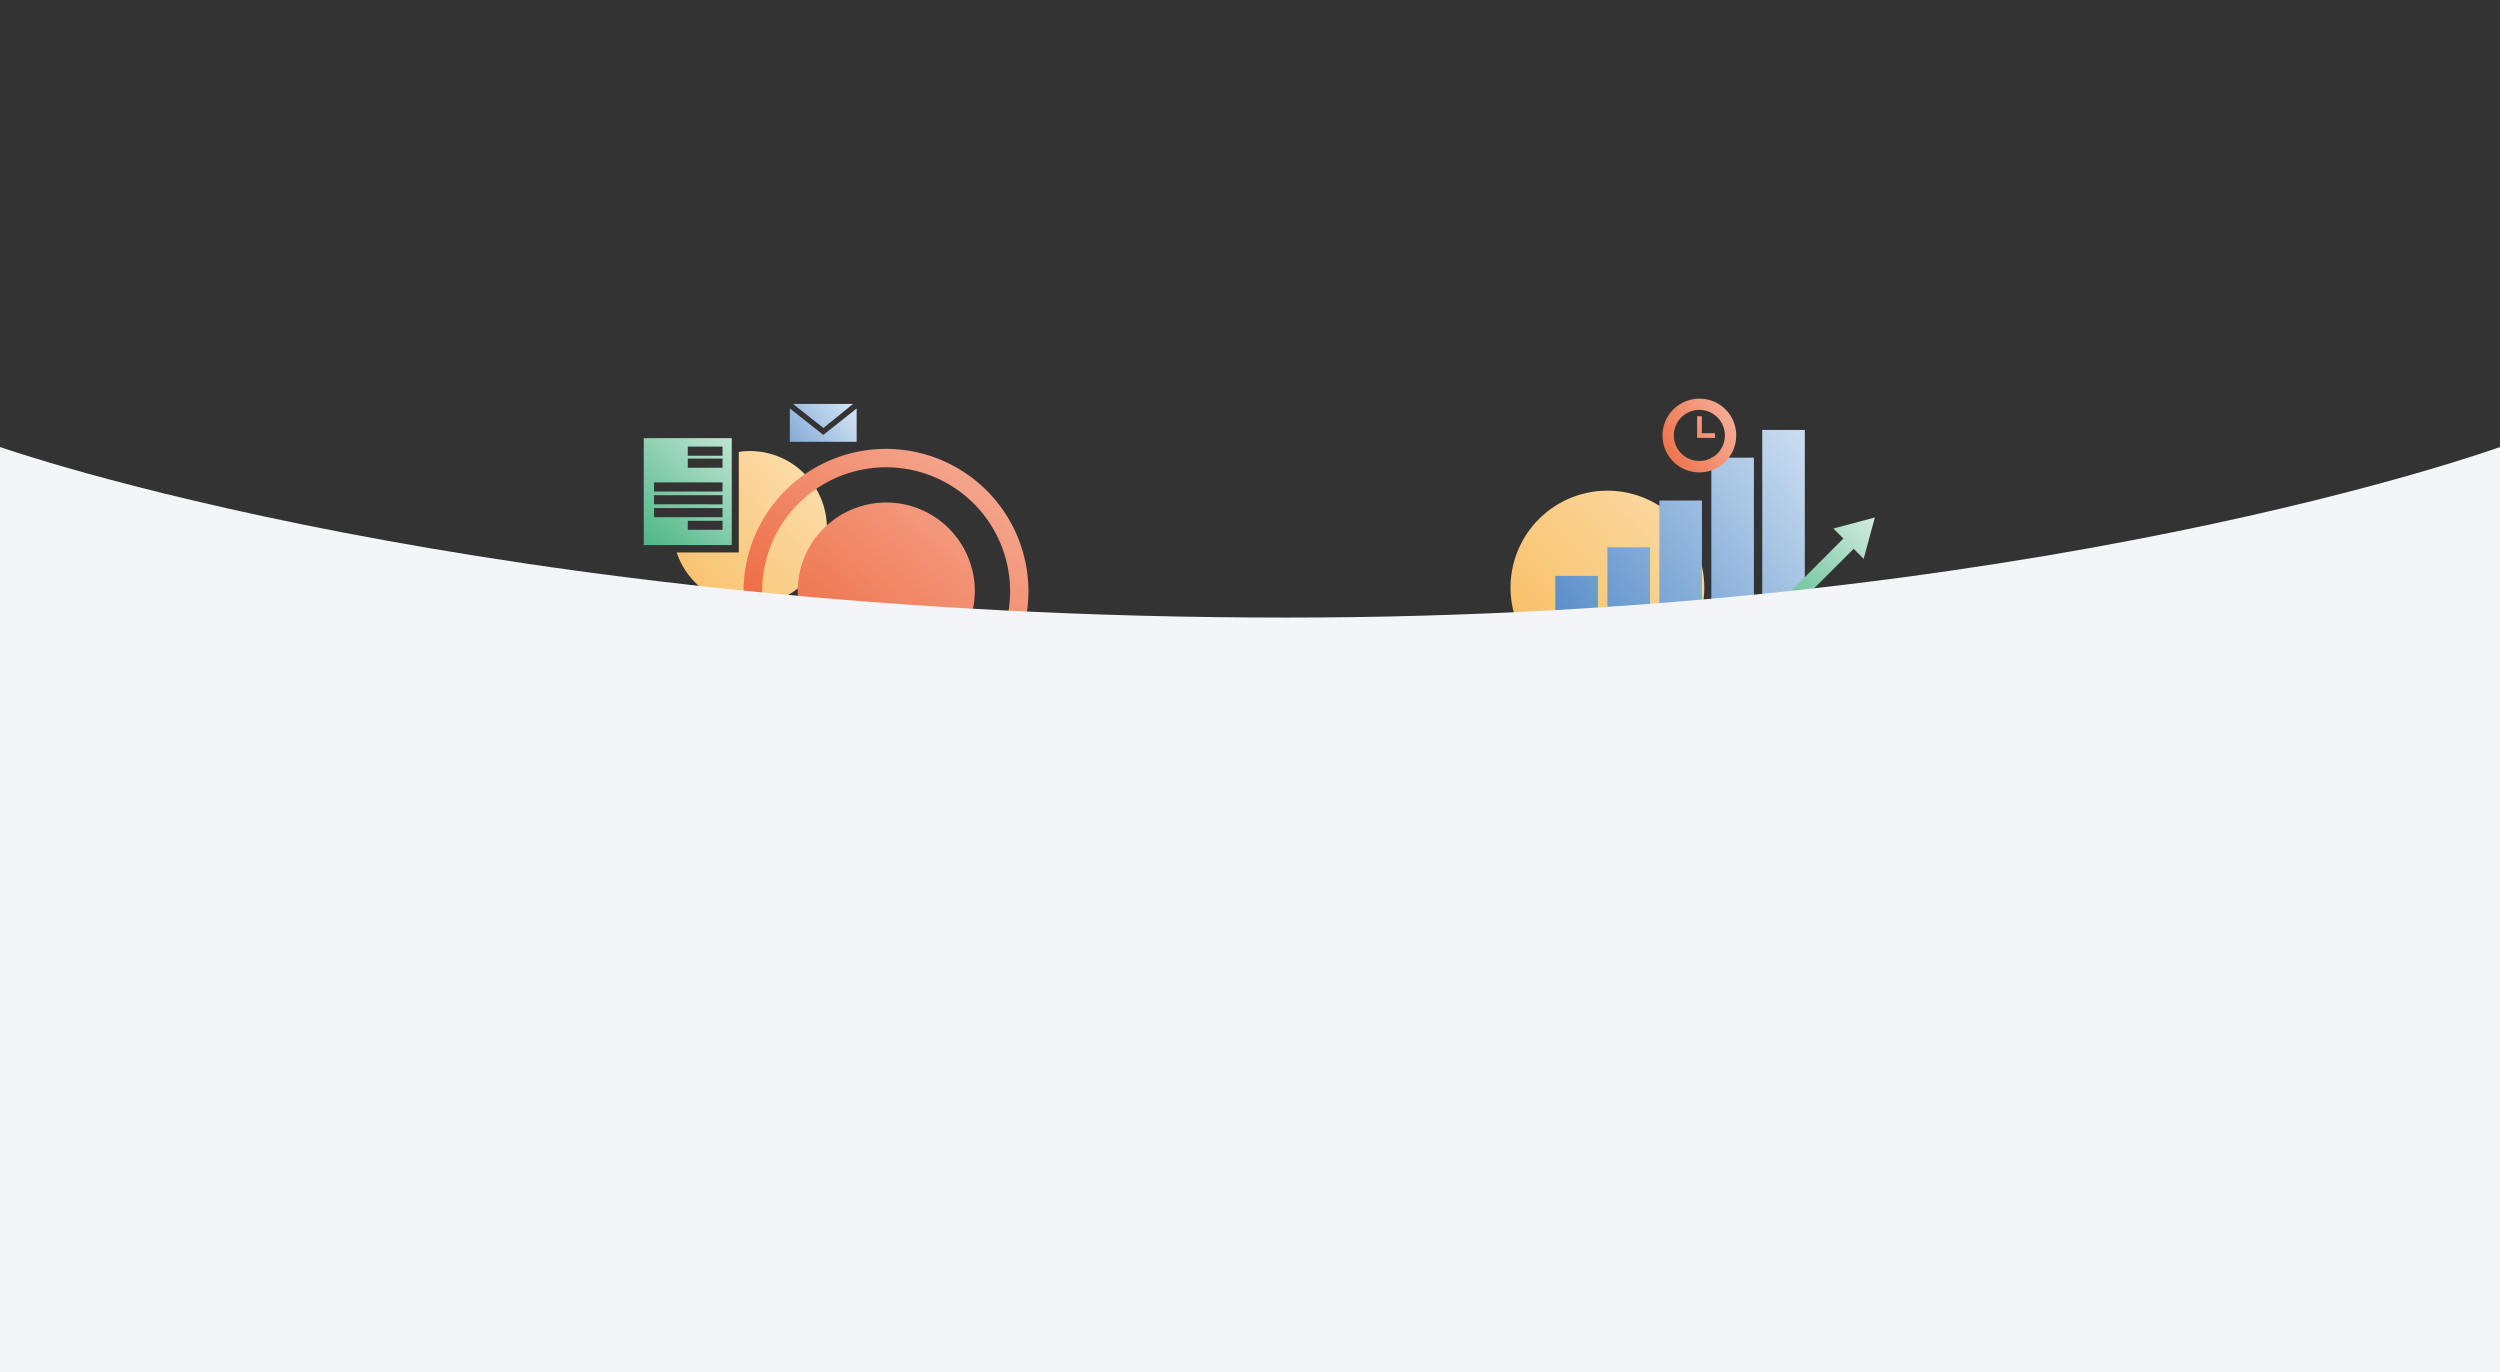 <svg id="a6cb8b33-45dd-4675-bc1f-f85691661a75" data-name="Layer 1" xmlns="http://www.w3.org/2000/svg" xmlns:xlink="http://www.w3.org/1999/xlink" viewBox="0 0 1920 1054"><rect x="0" y="0" width="1920" height="1054" fill="#333333" stroke="none"/><defs><style>.a48143f5-aad8-49a3-b494-e7a277ed6d9c{fill:url(#e86fe0f7-85f0-4892-b395-d4ddf8c345f4);}.a5713645-9203-43cc-bbfd-5dc7af272f65{fill:url(#b8260242-74ed-4f99-acef-92a3df3b2e66);}.fe33926c-ae12-4ee1-98ff-8d17d392b0a7{fill:url(#b520d35b-0e56-4e14-8414-de093ca21995);}.b8aaf35f-29e8-4b1d-822a-2340bfe35c44{fill:url(#f3adb9cd-5fd8-4888-990a-636869c74d68);}.bbac1fb5-b195-4d59-ae36-3135f4d83e10{fill:url(#bdbbc35b-9e1a-4ac3-84bc-d82bd71009e7);}.ae41e505-07d8-4721-a31d-0a3e438f5112{fill:url(#af877e66-92da-4d43-b098-e350e942d795);}.eac8f2c9-a3ff-4c53-ae8f-fb6262102ef7{fill:url(#f3284607-1fc2-4318-843c-ea40c4bb62ce);}.be24cad9-e399-4794-861c-1afd33954f24{fill:url(#a83e5b6b-6523-446d-903e-c97100418689);}.a8aa677f-3cab-4b00-aa1f-8b73bda9204b{fill:url(#ada10b22-a755-4641-b83a-4f5d50875fb3);}.ebd949ef-baa1-4282-98de-f6d0e4163176{fill:url(#e9826506-5eed-45b7-b16e-dd6dcd1f4335);}.e3f830f7-3b1c-4382-8d03-49517c03faf5{fill:url(#b50a0ddd-6476-4018-90b2-a6187e6730e9);}.b591da9f-7d10-443f-9750-14cc9be03759{fill:url(#a730b3d4-b3dd-48d6-a491-d2578cf55d82);}.bfa53485-f65c-4142-9e7c-a0f8e3d95392{fill:url(#b7b4c968-f7b8-43e2-aee7-6e5ccd1684cf);}.fef2a392-48e6-455a-8fb1-ccdb8222da4d{fill:url(#aefbd2ec-7cdb-4946-b7a8-548e98afa953);}.acb010cd-71c9-4228-a5a6-ea31ca73e37e{fill:url(#b618489a-b141-4b9a-bd59-f1981c0abf1a);}.e637ee7f-cb2e-45eb-94ef-a7249de4d227{fill:#f3f5f9;}</style><linearGradient id="e86fe0f7-85f0-4892-b395-d4ddf8c345f4" x1="604.21" y1="1254.21" x2="897.91" y2="990.38" gradientTransform="translate(539.1 -722.4)" gradientUnits="userSpaceOnUse"><stop offset="0" stop-color="#f7b958"/><stop offset="1" stop-color="#fff6e5"/></linearGradient><linearGradient id="b8260242-74ed-4f99-acef-92a3df3b2e66" x1="-65.36" y1="1161.95" x2="51.27" y2="1029.08" gradientTransform="translate(539.1 -722.4)" gradientUnits="userSpaceOnUse"><stop offset="0" stop-color="#2faa71"/><stop offset="1" stop-color="#ebf5f1"/></linearGradient><linearGradient id="b520d35b-0e56-4e14-8414-de093ca21995" x1="-47.24" y1="1210.33" x2="187.48" y2="999.47" xlink:href="#e86fe0f7-85f0-4892-b395-d4ddf8c345f4"/><linearGradient id="f3adb9cd-5fd8-4888-990a-636869c74d68" x1="638.71" y1="1233.91" x2="904.6" y2="1033.91" gradientTransform="translate(539.1 -722.4)" gradientUnits="userSpaceOnUse"><stop offset="0" stop-color="#4781c2"/><stop offset="1" stop-color="#e8f2fb"/></linearGradient><linearGradient id="bdbbc35b-9e1a-4ac3-84bc-d82bd71009e7" x1="628.59" y1="1222.4" x2="895.71" y2="1021.47" xlink:href="#f3adb9cd-5fd8-4888-990a-636869c74d68"/><linearGradient id="af877e66-92da-4d43-b098-e350e942d795" x1="645.67" y1="1240.73" x2="910.32" y2="1041.66" xlink:href="#f3adb9cd-5fd8-4888-990a-636869c74d68"/><linearGradient id="f3284607-1fc2-4318-843c-ea40c4bb62ce" x1="653.4" y1="1248.49" x2="917.34" y2="1049.94" xlink:href="#f3adb9cd-5fd8-4888-990a-636869c74d68"/><linearGradient id="a83e5b6b-6523-446d-903e-c97100418689" x1="663.76" y1="1259.85" x2="927.35" y2="1061.56" xlink:href="#f3adb9cd-5fd8-4888-990a-636869c74d68"/><linearGradient id="ada10b22-a755-4641-b83a-4f5d50875fb3" x1="730.07" y1="1075.85" x2="847.96" y2="1013.7" gradientTransform="translate(539.1 -722.4)" gradientUnits="userSpaceOnUse"><stop offset="0" stop-color="#ed683e"/><stop offset="1" stop-color="#fdebe7"/></linearGradient><linearGradient id="e9826506-5eed-45b7-b16e-dd6dcd1f4335" x1="728.53" y1="1072.9" x2="846.41" y2="1010.77" xlink:href="#ada10b22-a755-4641-b83a-4f5d50875fb3"/><linearGradient id="b50a0ddd-6476-4018-90b2-a6187e6730e9" x1="34.54" y1="1089.75" x2="128.08" y2="1024.54" xlink:href="#f3adb9cd-5fd8-4888-990a-636869c74d68"/><linearGradient id="a730b3d4-b3dd-48d6-a491-d2578cf55d82" x1="25.05" y1="1081.31" x2="121.16" y2="1014.3" xlink:href="#f3adb9cd-5fd8-4888-990a-636869c74d68"/><linearGradient id="b7b4c968-f7b8-43e2-aee7-6e5ccd1684cf" x1="81.66" y1="1244.27" x2="356.01" y2="910.46" xlink:href="#ada10b22-a755-4641-b83a-4f5d50875fb3"/><linearGradient id="aefbd2ec-7cdb-4946-b7a8-548e98afa953" x1="76.94" y1="1254.64" x2="365.2" y2="903.92" xlink:href="#ada10b22-a755-4641-b83a-4f5d50875fb3"/><linearGradient id="b618489a-b141-4b9a-bd59-f1981c0abf1a" x1="801.56" y1="1225.12" x2="914.94" y2="1102.93" xlink:href="#b8260242-74ed-4f99-acef-92a3df3b2e66"/></defs><path class="a48143f5-aad8-49a3-b494-e7a277ed6d9c" d="M1295.6,493.7a74.4,74.4,0,1,0-122.2,0Z"/><path class="a5713645-9203-43cc-bbfd-5dc7af272f65" d="M494.4,336.5v82.1H562V336.5Zm60.5,70.4H528.2V400h26.7Zm0-9.7H502.3v-7h52.6Zm0-9.9H502.3v-7h52.6Zm0-9.8H502.3v-7h52.6Zm0-18.3H528.2v-7h26.7Zm0-9.2H528.2v-7h26.7Z"/><path class="fe33926c-ae12-4ee1-98ff-8d17d392b0a7" d="M576,346.4a48.3,48.3,0,0,0-8.6.7v77.2H519.7A59.2,59.2,0,1,0,576,346.4Z"/><rect class="b8aaf35f-29e8-4b1d-822a-2340bfe35c44" x="1234.5" y="420.3" width="32.7" height="72.51"/><rect class="bbac1fb5-b195-4d59-ae36-3135f4d83e10" x="1194.5" y="442.3" width="32.7" height="50.57"/><rect class="ae41e505-07d8-4721-a31d-0a3e438f5112" x="1274.4" y="384.4" width="32.7" height="108.44"/><rect class="eac8f2c9-a3ff-4c53-ae8f-fb6262102ef7" x="1314.3" y="351.5" width="32.7" height="141.35"/><rect class="be24cad9-e399-4794-861c-1afd33954f24" x="1353.4" y="330.2" width="32.7" height="163.5"/><path class="a8aa677f-3cab-4b00-aa1f-8b73bda9204b" d="M1305.2,306.2a28.3,28.3,0,1,0,28.2,28.2h0a28.1,28.1,0,0,0-28.2-28.2Zm0,47.8a19.6,19.6,0,1,1,19.5-19.6,19.5,19.5,0,0,1-19.5,19.6Z"/><polygon class="ebd949ef-baa1-4282-98de-f6d0e4163176" points="1307 319.7 1303.4 319.7 1303.4 336.3 1317.1 336.3 1317.1 332.7 1307 332.7 1307 319.7"/><polygon class="e3f830f7-3b1c-4382-8d03-49517c03faf5" points="632.3 334 606.6 313.7 606.6 339.3 657.9 339.3 657.9 313.7 632.3 334"/><polygon class="b591da9f-7d10-443f-9750-14cc9be03759" points="655.1 310.2 609 310.2 632.4 328.7 655.1 310.2"/><path class="bfa53485-f65c-4142-9e7c-a0f8e3d95392" d="M593.1,491.7c0-.2-.2-.4-.3-.7a95.2,95.2,0,1,1,175.5,0c-.1.3-.2.6-.4.7h15.3a109.4,109.4,0,1,0-205.5,0Z"/><path class="fef2a392-48e6-455a-8fb1-ccdb8222da4d" d="M737.2,491.7a68,68,0,1,0-113.1,0Z"/><polygon class="acb010cd-71c9-4228-a5a6-ea31ca73e37e" points="1408 405.9 1415.7 413.6 1335.7 493.7 1351.3 493.7 1423.6 421.5 1431.3 429.2 1439.9 397.4 1408 405.9"/><path class="e637ee7f-cb2e-45eb-94ef-a7249de4d227" d="M0,1058.1H1920V343.3s-360.4,131-931.8,131C370.8,474.3,0,343.3,0,343.3Z"/></svg>